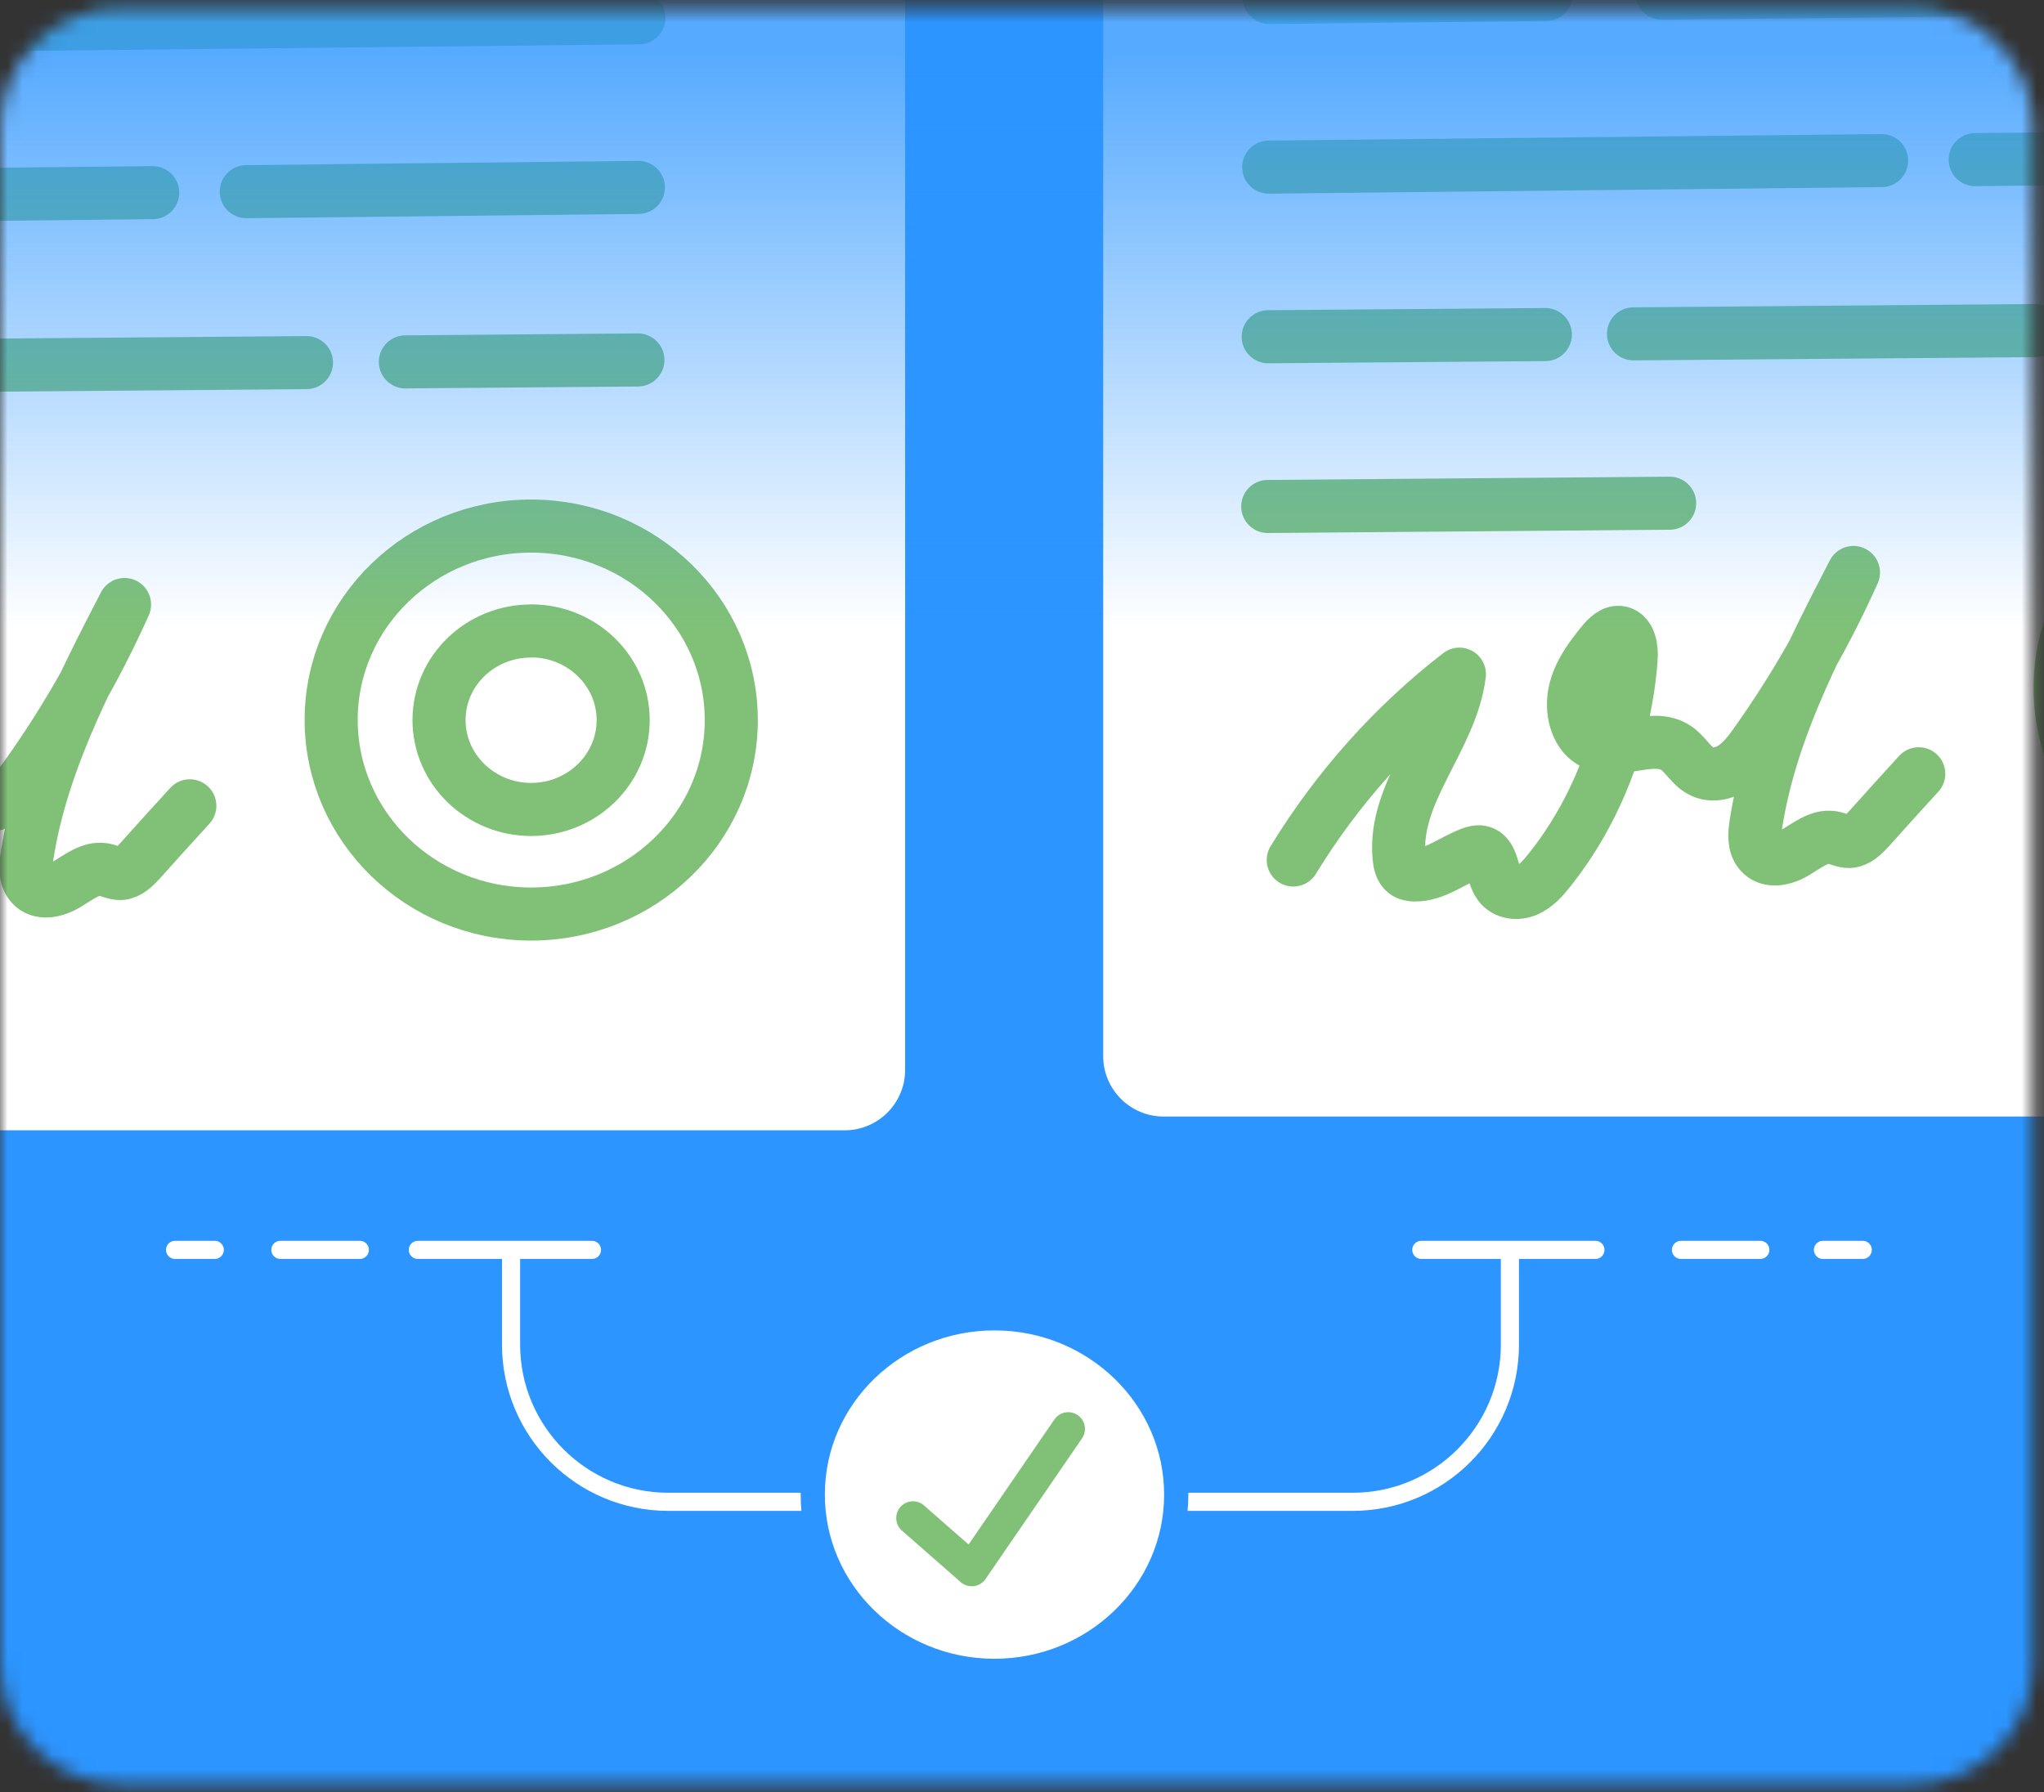 <svg width="138" height="121" viewBox="0 0 138 121" fill="none" xmlns="http://www.w3.org/2000/svg">
<rect x="0" y="0" width="138" height="121" fill="#333333" stroke="none"/>
<mask id="mask0_24610_239993" style="mask-type:luminance" maskUnits="userSpaceOnUse" x="0" y="0" width="138" height="121">
<path d="M129.118 0.5H8.163C3.655 0.5 0 4.155 0 8.663V112.337C0 116.845 3.655 120.5 8.163 120.5H129.118C133.627 120.5 137.282 116.845 137.282 112.337V8.663C137.282 4.155 133.627 0.5 129.118 0.5Z" fill="white"/>
</mask>
<g mask="url(#mask0_24610_239993)">
<path d="M129.574 -2.332H6.668C0.767 -2.332 -4.018 2.452 -4.018 8.354V112.019C-4.018 117.921 0.767 122.705 6.668 122.705H129.574C135.476 122.705 140.26 117.921 140.26 112.019V8.354C140.26 2.452 135.476 -2.332 129.574 -2.332Z" fill="#2C95FF"/>
<path d="M173.909 -67.598C176.162 -67.598 177.991 -65.769 177.991 -63.516V71.308C177.991 73.561 176.162 75.39 173.909 75.39H78.562C76.309 75.39 74.481 73.561 74.481 71.308V-63.516C74.481 -65.769 76.309 -67.598 78.562 -67.598H173.909Z" fill="white"/>
<path d="M112.203 -0.455L159.86 -0.961" stroke="#80C177" stroke-width="3.584" stroke-linecap="round" stroke-linejoin="round"/>
<path d="M85.689 -0.17L104.4 -0.374" stroke="#80C177" stroke-width="3.584" stroke-linecap="round" stroke-linejoin="round"/>
<path d="M133.354 10.778L159.827 10.492" stroke="#80C177" stroke-width="3.584" stroke-linecap="round" stroke-linejoin="round"/>
<path d="M85.656 11.284L127.036 10.843" stroke="#80C177" stroke-width="3.584" stroke-linecap="round" stroke-linejoin="round"/>
<path d="M110.285 22.542L137.42 22.321" stroke="#80C177" stroke-width="3.584" stroke-linecap="round" stroke-linejoin="round"/>
<path d="M85.623 22.737L104.333 22.59" stroke="#80C177" stroke-width="3.584" stroke-linecap="round" stroke-linejoin="round"/>
<path d="M85.59 34.198L112.725 33.977" stroke="#80C177" stroke-width="3.584" stroke-linecap="round" stroke-linejoin="round"/>
<path d="M152.629 33.358C160.082 33.382 166.115 39.268 166.098 46.492C166.082 53.717 160.008 59.57 152.555 59.553C145.102 59.537 139.07 53.643 139.086 46.419C139.102 39.194 145.168 33.333 152.629 33.358Z" stroke="#80C177" stroke-width="3.584" stroke-linecap="round" stroke-linejoin="round"/>
<path d="M87.314 58.068C90.302 53.186 94.123 48.925 98.531 45.521C97.992 49.904 94.049 53.472 94.457 57.872C94.49 58.255 94.58 58.688 94.882 58.908C95.061 59.039 95.298 59.072 95.51 59.08C96.865 59.096 98.033 58.117 99.323 57.627C99.527 57.553 99.763 57.48 99.976 57.529C100.8 57.692 100.71 59.014 101.225 59.725C101.641 60.296 102.441 60.378 103.061 60.117C103.69 59.847 104.172 59.308 104.604 58.761C107.78 54.778 109.739 49.717 110.123 44.5C110.18 43.798 110.049 42.867 109.404 42.712C108.923 42.606 108.498 43.039 108.163 43.447C107.38 44.41 106.604 45.455 106.327 46.704C106.049 47.945 106.384 49.455 107.429 50.084C109.135 51.137 111.535 49.382 113.192 50.525C113.812 50.957 114.18 51.717 114.849 52.059C115.519 52.427 116.368 52.255 117.021 51.823C117.665 51.398 118.147 50.745 118.604 50.092C121.135 46.525 123.331 42.696 125.135 38.655C122.351 44.035 119.51 49.537 118.555 55.61C118.449 56.28 118.392 57.055 118.817 57.553C119.404 58.272 120.49 58.01 121.265 57.529C122.049 57.063 122.841 56.41 123.714 56.549C124.098 56.614 124.465 56.827 124.857 56.819C125.388 56.794 125.821 56.353 126.204 55.937C127.306 54.696 128.425 53.472 129.543 52.247" stroke="#80C177" stroke-width="3.584" stroke-linecap="round" stroke-linejoin="round"/>
<path d="M57.027 -66.668C59.281 -66.668 61.109 -64.839 61.109 -62.586V72.238C61.109 74.491 59.281 76.32 57.027 76.32H-38.164C-40.417 76.32 -42.246 74.491 -42.246 72.238V-62.586C-42.246 -64.839 -40.417 -66.668 -38.164 -66.668H57.027Z" fill="white"/>
<path d="M-4.523 1.708L43.134 1.202" stroke="#80C177" stroke-width="3.584" stroke-linecap="round" stroke-linejoin="round"/>
<path d="M16.627 12.941L43.1 12.655" stroke="#80C177" stroke-width="3.584" stroke-linecap="round" stroke-linejoin="round"/>
<path d="M-31.07 13.448L10.309 13.007" stroke="#80C177" stroke-width="3.584" stroke-linecap="round" stroke-linejoin="round"/>
<path d="M27.369 24.435L43.067 24.305" stroke="#80C177" stroke-width="3.584" stroke-linecap="round" stroke-linejoin="round"/>
<path d="M-6.443 24.704L20.691 24.483" stroke="#80C177" stroke-width="3.584" stroke-linecap="round" stroke-linejoin="round"/>
<path d="M35.902 35.521C43.355 35.545 49.388 41.431 49.372 48.655C49.355 55.88 43.282 61.733 35.829 61.717C28.376 61.7 22.343 55.806 22.359 48.582C22.376 41.357 28.441 35.496 35.902 35.521Z" stroke="#80C177" stroke-width="3.584" stroke-linecap="round" stroke-linejoin="round"/>
<path d="M35.877 42.599C39.298 42.607 42.081 45.309 42.073 48.639C42.065 51.97 39.265 54.664 35.845 54.656C32.424 54.648 29.633 51.937 29.641 48.607C29.649 45.276 32.449 42.59 35.877 42.607V42.599Z" stroke="#80C177" stroke-width="3.584" stroke-linecap="round" stroke-linejoin="round"/>
<path d="M-29.412 60.231C-26.424 55.349 -22.604 51.088 -18.196 47.684C-18.735 52.067 -22.677 55.635 -22.269 60.035C-22.237 60.418 -22.147 60.851 -21.845 61.071C-21.665 61.202 -21.428 61.235 -21.216 61.243C-19.861 61.259 -18.694 60.28 -17.404 59.79C-17.2 59.716 -16.963 59.643 -16.751 59.692C-15.926 59.855 -16.016 61.178 -15.502 61.888C-15.086 62.459 -14.286 62.541 -13.665 62.28C-13.037 62.01 -12.555 61.471 -12.122 60.925C-8.947 56.941 -6.988 51.88 -6.604 46.663C-6.547 45.961 -6.677 45.031 -7.322 44.876C-7.804 44.769 -8.228 45.202 -8.563 45.61C-9.347 46.574 -10.122 47.618 -10.4 48.867C-10.677 50.108 -10.343 51.618 -9.298 52.247C-7.592 53.3 -5.192 51.545 -3.535 52.688C-2.914 53.12 -2.547 53.88 -1.877 54.222C-1.208 54.59 -0.359 54.418 0.294 53.986C0.939 53.561 1.421 52.908 1.878 52.255C4.408 48.688 6.604 44.859 8.408 40.818C5.625 46.198 2.784 51.7 1.829 57.773C1.723 58.443 1.665 59.218 2.09 59.716C2.678 60.435 3.763 60.173 4.539 59.692C5.323 59.227 6.114 58.574 6.988 58.712C7.372 58.778 7.739 58.99 8.131 58.982C8.661 58.957 9.094 58.516 9.478 58.1C10.58 56.859 11.698 55.635 12.816 54.41" stroke="#80C177" stroke-width="3.584" stroke-linecap="round" stroke-linejoin="round"/>
<path d="M142.391 -8.757H-6.156V42.541H142.391V-8.757Z" fill="url(#paint0_linear_24610_239993)" fill-opacity="0.8"/>
<path d="M95.959 84.394H107.714" stroke="white" stroke-width="1.224" stroke-linecap="round" stroke-linejoin="round"/>
<path d="M113.492 84.394H118.847" stroke="white" stroke-width="1.224" stroke-linecap="round" stroke-linejoin="round"/>
<path d="M18.93 84.394H24.293" stroke="white" stroke-width="1.224" stroke-linecap="round" stroke-linejoin="round"/>
<path d="M123.076 84.394H125.762" stroke="white" stroke-width="1.224" stroke-linecap="round" stroke-linejoin="round"/>
<path d="M11.82 84.394H14.498" stroke="white" stroke-width="1.224" stroke-linecap="round" stroke-linejoin="round"/>
<path d="M28.211 84.394H39.966" stroke="white" stroke-width="1.224" stroke-linecap="round" stroke-linejoin="round"/>
<path d="M34.504 84.597V90.785C34.504 96.654 39.263 101.405 45.124 101.405H91.32C97.19 101.405 101.941 96.646 101.941 90.785V84.491" stroke="white" stroke-width="1.224" stroke-linecap="round" stroke-linejoin="round"/>
<path d="M67.175 89.014C73.942 89.03 79.428 94.385 79.412 100.948C79.395 107.512 73.877 112.834 67.11 112.818C60.326 112.801 54.857 107.446 54.873 100.883C54.889 94.32 60.392 88.997 67.175 89.014Z" fill="white" stroke="#2C95FF" stroke-width="1.633" stroke-miterlimit="10"/>
<path d="M61.639 102.5L65.606 105.977L72.12 96.483" stroke="#80C177" stroke-width="2.261" stroke-linecap="round" stroke-linejoin="round"/>
</g>
<defs>
<linearGradient id="paint0_linear_24610_239993" x1="68.121" y1="-8.757" x2="68.121" y2="42.541" gradientUnits="userSpaceOnUse">
<stop offset="0.24" stop-color="#2C95FF"/>
<stop offset="1" stop-color="#2C95FF" stop-opacity="0"/>
</linearGradient>
</defs>
</svg>
